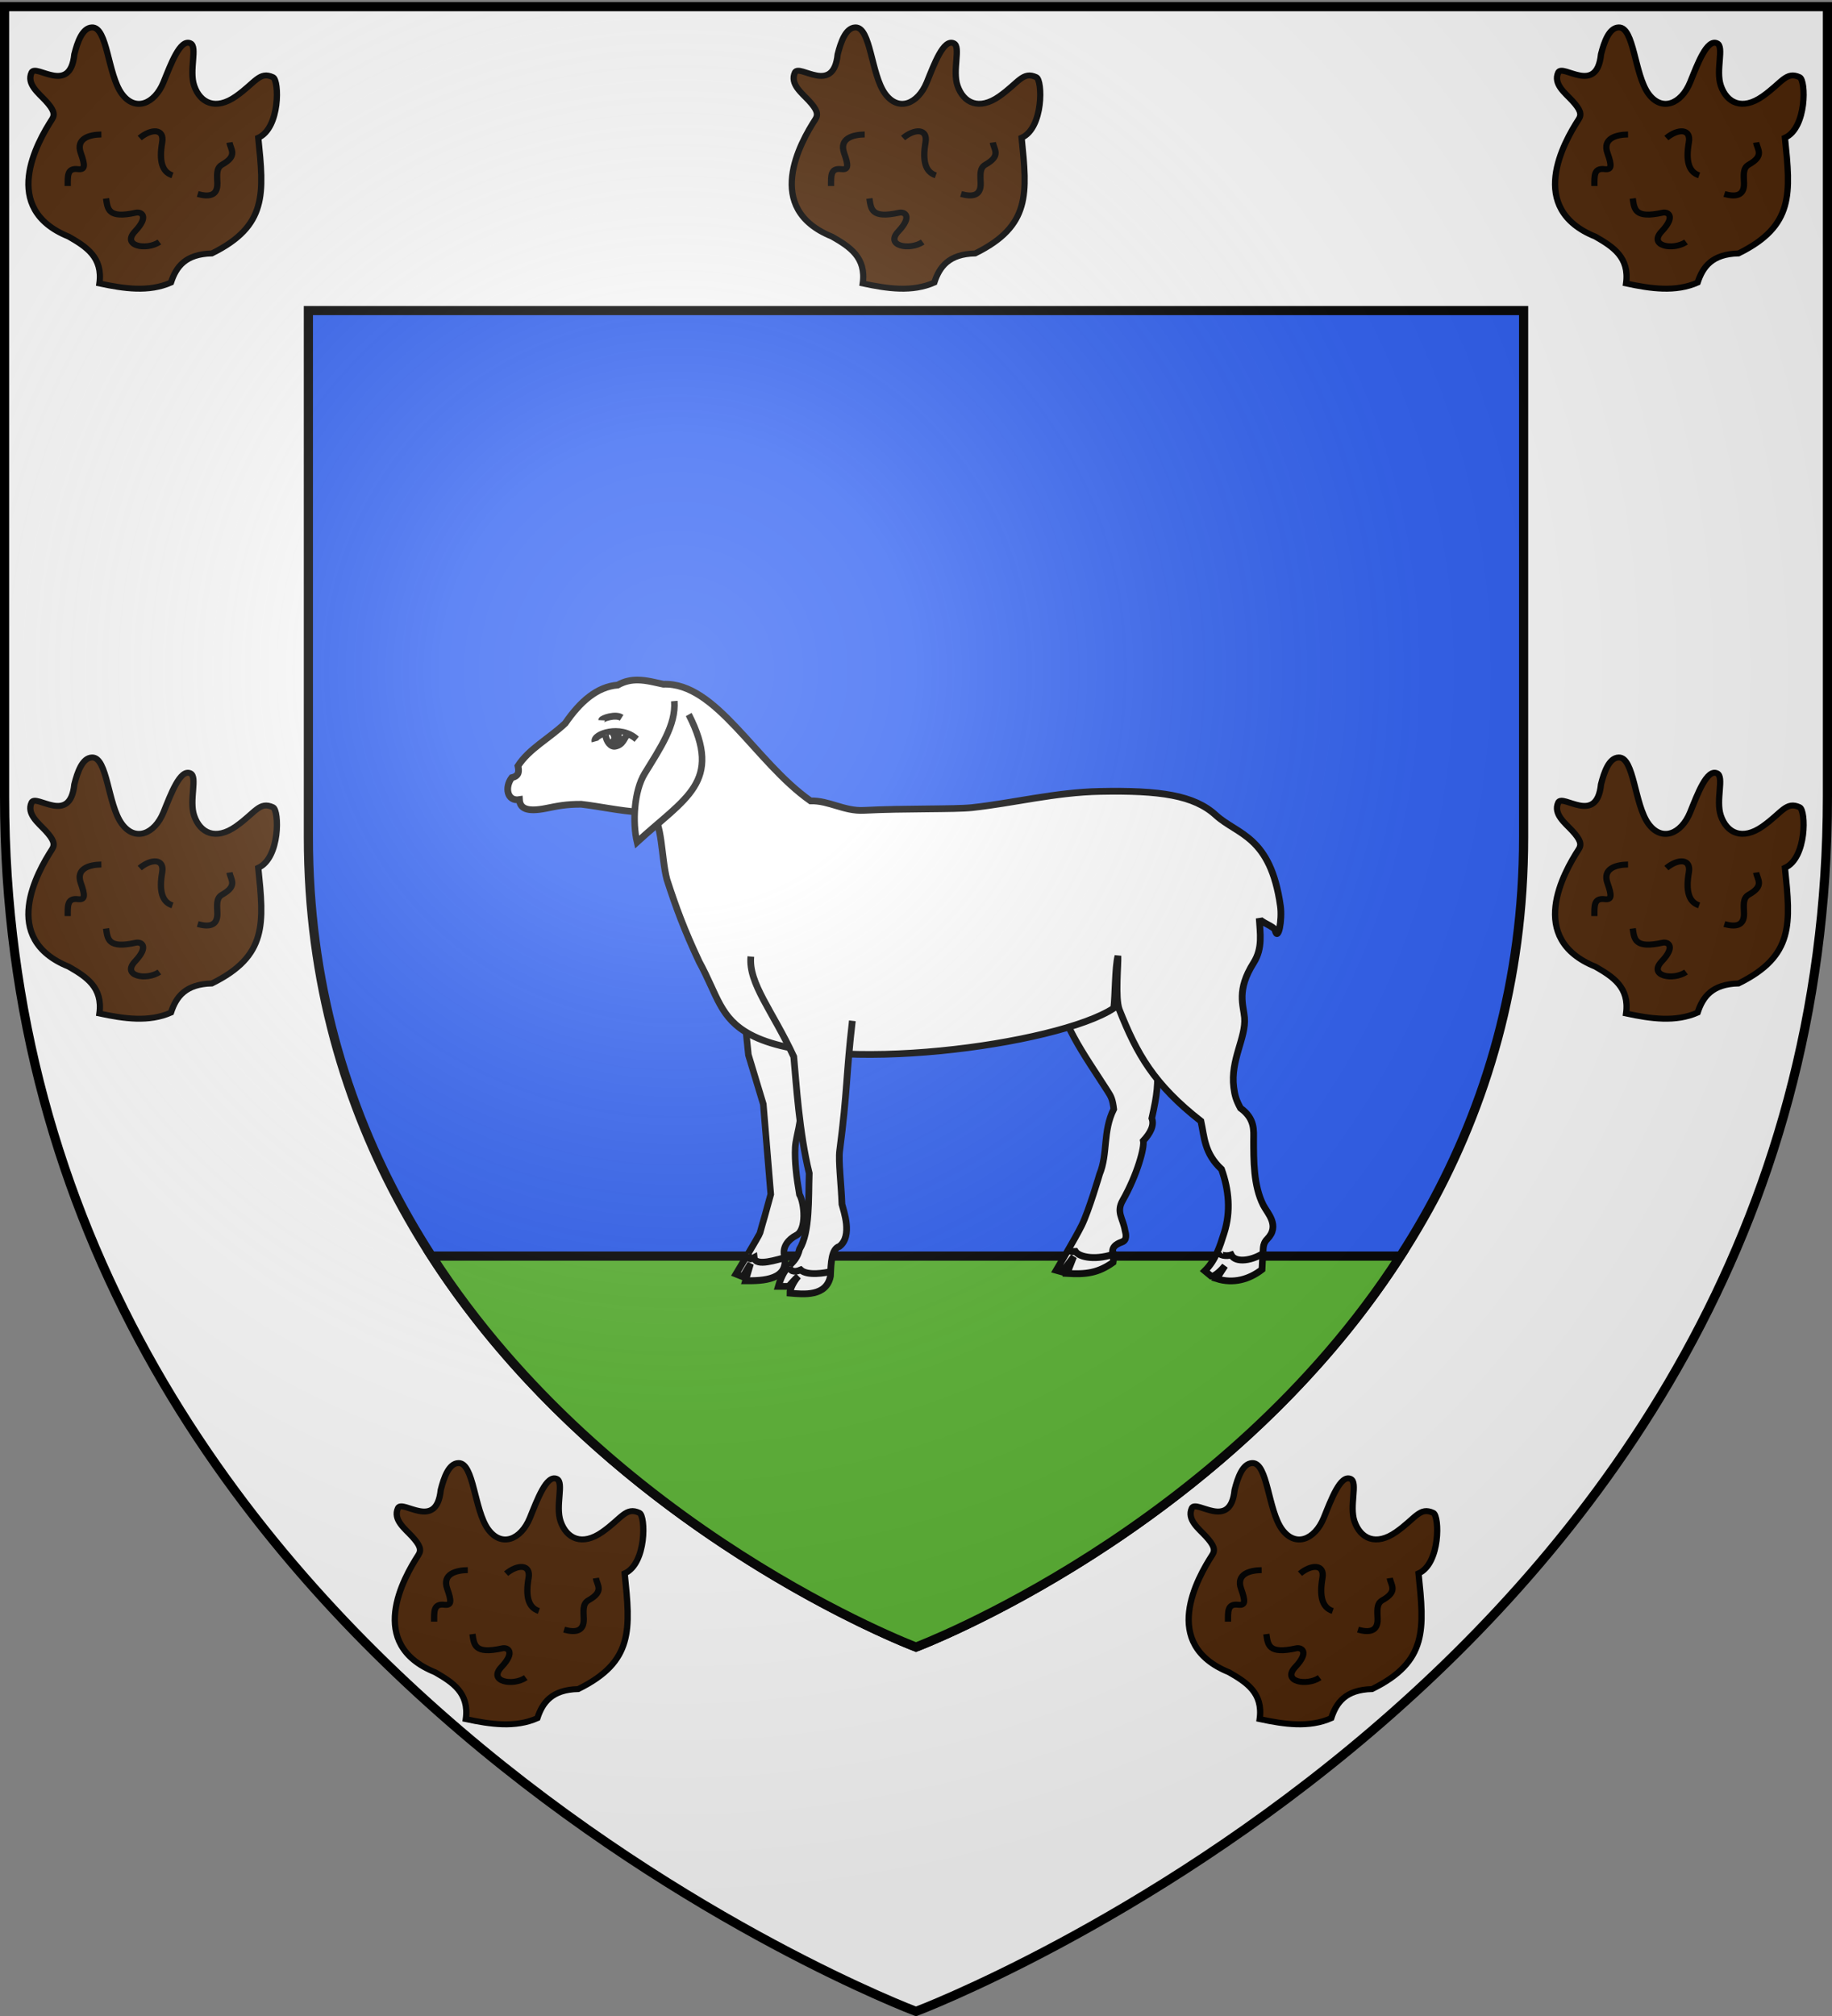 <svg xmlns="http://www.w3.org/2000/svg" xmlns:xlink="http://www.w3.org/1999/xlink" width="600" height="660" version="1.0"><rect width="100%" height="100%" fill="#808080" stroke="none"/><desc>Flag of Canton of Valais (Wallis)</desc><defs><g id="c"><path id="b" d="M0 0v1h.5z" transform="rotate(18 3.157 -.5)"/><use xlink:href="#b" width="810" height="540" transform="scale(-1 1)"/></g><g id="d"><use xlink:href="#c" width="810" height="540" transform="rotate(72)"/><use xlink:href="#c" width="810" height="540" transform="rotate(144)"/></g><radialGradient xlink:href="#a" id="f" cx="221.445" cy="226.331" r="300" fx="221.445" fy="226.331" gradientTransform="matrix(1.353 0 0 1.349 -77.63 -85.747)" gradientUnits="userSpaceOnUse"/><linearGradient id="a"><stop offset="0" style="stop-color:white;stop-opacity:.314"/><stop offset=".19" style="stop-color:white;stop-opacity:.251"/><stop offset=".6" style="stop-color:#6b6b6b;stop-opacity:.125"/><stop offset="1" style="stop-color:black;stop-opacity:.125"/></linearGradient></defs><g style="display:inline"><path d="M300 658.5s298.5-112.32 298.5-397.772V2.176H1.5v258.552C1.5 546.18 300 658.5 300 658.5" style="fill:#fff;fill-opacity:1;fill-rule:evenodd;stroke:none;stroke-width:1px;stroke-linecap:butt;stroke-linejoin:miter;stroke-opacity:1"/><path d="M300 539.225s199.001-74.88 199.001-265.183V101.674H100.999v172.368C100.999 464.344 300 539.225 300 539.225z" style="fill:#2b5df2;fill-opacity:1;fill-rule:evenodd;stroke:#000;stroke-width:3;stroke-linecap:butt;stroke-linejoin:miter;stroke-miterlimit:4;stroke-dasharray:none;stroke-opacity:1"/><path d="M141.375 411.219c58.162 90.167 158.625 128 158.625 128s100.463-37.833 158.625-128z" style="opacity:1;fill:#5ab532;fill-opacity:1;stroke:#000;stroke-width:3;stroke-miterlimit:4;stroke-dasharray:none;stroke-opacity:1"/></g><g style="display:inline"><g style="stroke-width:2.052;stroke-miterlimit:4;stroke-dasharray:none"><path d="M1187.93 451.315s7.865-8.09 10.59-11.418c3.074-3.753 8.616-13.683 8.616-13.683 3.876-5.47 3.555-12.21 8.362-17.992.231-2.967-.022-3.736-.792-5.646-4.912-12.175-10.89-24.462-8.384-33.106l25.521-4.707c.396 10.727 5.906 21.87-.198 32.598-1.055 6.757-1.891 9.253-5.077 16.01.38 2.2-1.365 4.238-4.002 6 .025 1.888-3.798 9.297-10.03 16.02-2.73 2.945-.97 5.132-1.105 8.814.079 1.182.097 2.973-1.647 3.168-4.912.548-3.093 3.31-3.928 5.321-5.312 2.171-9.154 1.79-14.804.247l3.034-4.428-4.435 3.675z" style="fill:#fff;fill-opacity:1;stroke:#000;stroke-width:2.052;stroke-miterlimit:4;stroke-dasharray:none;stroke-opacity:1" transform="matrix(1.024 -.229 .218 1.078 -968.889 201.373)"/><path d="M1192.896 446.107c.516.612.513.755 2.083 1.008.78 1.931 5.8 4.123 12.577 3.14" style="fill:#fff;fill-opacity:1;stroke:#000;stroke-width:2.052;stroke-miterlimit:4;stroke-dasharray:none;stroke-opacity:1" transform="matrix(1.024 -.229 .218 1.078 -968.889 201.373)"/></g><g style="stroke-width:2.052;stroke-miterlimit:4;stroke-dasharray:none"><path d="m1106.508 445.144-2.967 3.495-1.975-1.087s8.87-10.39 9.123-11.024 2.154-4.688 2.154-4.688l2.787-6.208 1.42-26.814-2.573-15.14.373-11.64 24.727 10.768c-3.8 6.59-5.64 11.534-11.125 17.785.072 4.549-2.698 9.139-3.319 12.37-.784 4.083-.835 8.767-.633 13.938 1.224 2.83.777 10.826-2.661 11.91-2.595.818-4.77 2.776-4.561 5.322.623 7.593-7.663 6.61-13.05 5.828z" style="fill:#fff;fill-opacity:1;stroke:#000;stroke-width:2.052;stroke-miterlimit:4;stroke-dasharray:none;stroke-opacity:1" transform="matrix(1.037 -.153 .146 1.092 -966.617 96.888)"/><path d="M1106.238 442.237c.1.906-.398 2.014 1.664 1.28-.08 2.873 7.225 1.544 9.688 1.348" style="fill:#fff;fill-opacity:1;stroke:#000;stroke-width:2.052;stroke-miterlimit:4;stroke-dasharray:none;stroke-opacity:1" transform="matrix(1.037 -.153 .146 1.092 -966.617 96.888)"/></g><path d="M351.757 279.906c-1.972-.026-3.966.35-5.997 1.5-6.1.484-11.116 4.862-15.586 11.344-4.793 4.52-10.785 7.592-14.042 12.67.328 1.517.43 2.959-1.84 3.47-2.162 2.833-1.395 7.123 2.285 6.516.151 2.577 2.11 3.758 8.016 2.563 3.3-.668 5.94-1.219 10.36-1.188 10.89 1.284 25.14 5.512 30.371-1.625-1.573 2.515-7.522 4.136-9.767 4.063 3.503 2.638 3.07 13.347 4.81 19.906 2.64 8.12 5.091 14.856 9.588 24.406 5.5 10.093 6.063 16.71 15.14 21.594 23.071 12.414 91.433 3.105 107.945-7.812.468-3.655.376-12.165 1.246-15.5.135 2.324-.884 12.39.386 15.875 5.226 13.194 10.258 22.21 24.255 33.156 1.04 4.758.99 9.523 6.116 14.281 2.188 6.115 2.81 12.51.772 18.906-1.276 4.006-2.505 8.051-5.73 11.25l1.93 1.594c1.067.104 3.16-1.995 4.037-3.094l-2.494 3.813c4.987 1.582 9.697.236 13.508-2.719l.208-4.219c.3-1.608-.245-3.195 1.336-4.812 3.897-3.985.04-7.7-1.158-10.063-2.936-5.79-2.871-13.27-2.88-19.5-.003-2.553.48-6.174-3.91-9.317-1.271-2.346-1.698-3.812-1.992-6.151-1.027-8.183 3.687-14.732 3.2-20.688-.297-3.647-2.47-8.114 2.702-16.281 2.765-4.365 1.915-8.854 1.663-13.219.308 1.181 4.425 2.358 4.72 3.563.856 3.494 2.17-3.028 1.574-7.22-2.967-20.886-12.713-21.039-19.208-26.968-6.458-5.895-16.561-7.384-34.378-7.031-13.212.261-25.665 3.472-38 4.812-5.08.552-20.231.194-32.092.813-5.878.306-10.307-2.94-15.854-2.813-16.462-11.567-28.008-35.236-43.7-34.625-2.5-.527-5.004-1.216-7.54-1.25zm14.606 19.75c1.917 3.95 1.742 8.533.445 12.281.802-2.909.769-6.887-.445-12.28z" style="fill:#fff;fill-opacity:1;stroke:#000;stroke-width:2;stroke-miterlimit:4;stroke-dasharray:none;stroke-opacity:1" transform="translate(-179.06 -86.112)scale(1.103)"/><path d="M385.286 361.985c-.766 7.963 6.494 16.207 12.747 29.734.705 7.604 1.63 22.679 4.584 34.581-.257 7.506.232 17.42-2.865 22.518-1.352 5.263-4.202 3.697-6.303 11.058h3.056s2.065-2.337 2.865-3.016c-1.347 1.507-2.527 3.881-2.483 5.026 4.09.348 10.829 1.08 12.033-5.026.172-4.031.312-8.109 2.674-8.846 3.995-3.076 1.226-10.584.745-12.52-.212-6.033-1.082-12.776-.674-15.9 2.332-17.836 1.871-22.266 3.76-38.53" style="fill:#fff;fill-opacity:1;stroke:#000;stroke-width:2;stroke-miterlimit:4;stroke-dasharray:none;stroke-opacity:1" transform="translate(-179.06 -86.112)scale(1.103)"/><path d="M396.741 453.949c.106 1.327 1.292 1.922 3.347 1.04 1.946 1.843 7.38.911 9.043.457M524.777 449.551c-1.121 1.125 1.933 1.477 3.162 1.002 1.263 2.483 6.459 1.73 10.076-.897" style="fill:#fff;fill-opacity:1;stroke:#000;stroke-width:2;stroke-miterlimit:4;stroke-dasharray:none;stroke-opacity:1" transform="translate(-179.06 -86.112)scale(1.103)"/><g style="stroke-width:2.052;stroke-miterlimit:4;stroke-dasharray:none"><path d="M1165.099 576.991c6.442 3.058 9.886 10.787 13.986 18.762 2.862 5.564 10.679 10.627 16.447 12.282-3.879-19.703-1.899-32.24-24.723-32.951M1163.077 604.512c-2.18-.583-.33-9.492 5.955-11.657" style="fill:#fff;fill-opacity:1;stroke:#000;stroke-width:2.052;stroke-miterlimit:4;stroke-dasharray:none;stroke-opacity:1" transform="matrix(.524 .955 -.907 .551 133.665 -1201.074)"/><path d="M1163.035 600.65c1.817.793 3.983.39 4.435-1.013.843-2.396-.726-3.526-1.123-4.991" style="fill:#fff;fill-opacity:1;stroke:#000;stroke-width:2.052;stroke-miterlimit:4;stroke-dasharray:none;stroke-opacity:1" transform="matrix(.524 .955 -.907 .551 133.665 -1201.074)"/><path d="m1164.39 598.37 1.053.253.49.967c.572-.255.582-1.754.183-1.992-.593-.42-.995-.548-1.727.772zM1158.671 599.555c-.425-.272.486-4.807 2.49-5.81" style="fill:#fff;fill-opacity:1;stroke:#000;stroke-width:2.052;stroke-miterlimit:4;stroke-dasharray:none;stroke-opacity:1" transform="matrix(.524 .955 -.907 .551 133.665 -1201.074)"/></g></g><g id="e" style="display:inline"><path d="M38.978 355.465c8.13 1.823 16.16 3.06 23.425-.305 1.688-5.427 4.74-9.83 13.387-10.04 18.275-9.477 17.062-20.74 15.211-39.854 7.18-3.346 6.915-19.84 4.81-20.873-4.416-2.167-5.695 1.828-12.111 6.575-6.672 4.936-11.747 2.305-13.69-3.651-1.746-5.349 1.174-13.402-1.218-14.603-3.354-1.685-6.421 7.175-8.822 13.386-2.935 7.59-9.336 10.252-13.69 3.955-4.604-6.655-4.648-22.994-9.736-22.817-3.14.109-4.754 4.997-5.78 9.266-1.372 14.216-12.607 3.092-13.995 6.25-1.748 3.975 2.31 7.15 4.563 9.735 2.656 3.044 3.204 4.644 2.13 6.389-4.843 7.867-17.223 30.828 5.476 40.462 5.698 3.465 11.21 7.08 10.04 16.125z" style="opacity:1;fill:#502809;fill-opacity:1;stroke:#000;stroke-width:2.052;stroke-miterlimit:4;stroke-dasharray:none;stroke-opacity:1" transform="matrix(1 0 0 .95 243.586 -244.895)"/><path d="M41.152 326.176c.531 3.684.615 7.041 9.8 4.9 1.67-.39 4.426 1.15-.306 6.431-4.528 5.053 3.74 6.681 7.962 3.675M28.595 321.888c.01-3.388-.275-6.297 3.369-5.82 2.368.311 2.36-1.272.918-5.512-1.718-5.053 2.816-6.383 6.738-6.431M52.177 305.35c3.759-3.288 8.16-3.349 7.35 1.531-1.032 6.228-.112 10.17 3.37 11.332M71.165 324.644c3.5 1.035 6.528.775 6.432-3.675-.057-2.59-.493-5.236 1.53-6.431 5.265-3.11 2.836-5.175 2.451-7.657" style="opacity:1;fill:#502809;fill-opacity:1;stroke:#000;stroke-width:2.052;stroke-miterlimit:4;stroke-dasharray:none;stroke-opacity:1" transform="matrix(1 0 0 .95 243.586 -244.895)"/></g><use xlink:href="#e" width="600" height="660" style="display:inline" transform="translate(-250)"/><use xlink:href="#e" width="600" height="660" style="display:inline" transform="translate(250)"/><use xlink:href="#e" width="600" height="660" style="display:inline" transform="translate(-250 239)"/><use xlink:href="#e" width="600" height="660" style="display:inline" transform="translate(250 239)"/><use xlink:href="#e" width="600" height="660" style="display:inline" transform="translate(-130 470)"/><use xlink:href="#e" width="600" height="660" style="display:inline" transform="translate(130 470)"/><path d="M300 658.5s298.5-112.32 298.5-397.772V2.176H1.5v258.552C1.5 546.18 300 658.5 300 658.5" style="opacity:1;fill:url(#f);fill-opacity:1;fill-rule:evenodd;stroke:none;stroke-width:1px;stroke-linecap:butt;stroke-linejoin:miter;stroke-opacity:1"/><path d="M300 658.5S1.5 546.18 1.5 260.728V2.176h597v258.552C598.5 546.18 300 658.5 300 658.5z" style="opacity:1;fill:none;fill-opacity:1;fill-rule:evenodd;stroke:#000;stroke-width:3;stroke-linecap:butt;stroke-linejoin:miter;stroke-miterlimit:4;stroke-dasharray:none;stroke-opacity:1"/></svg>